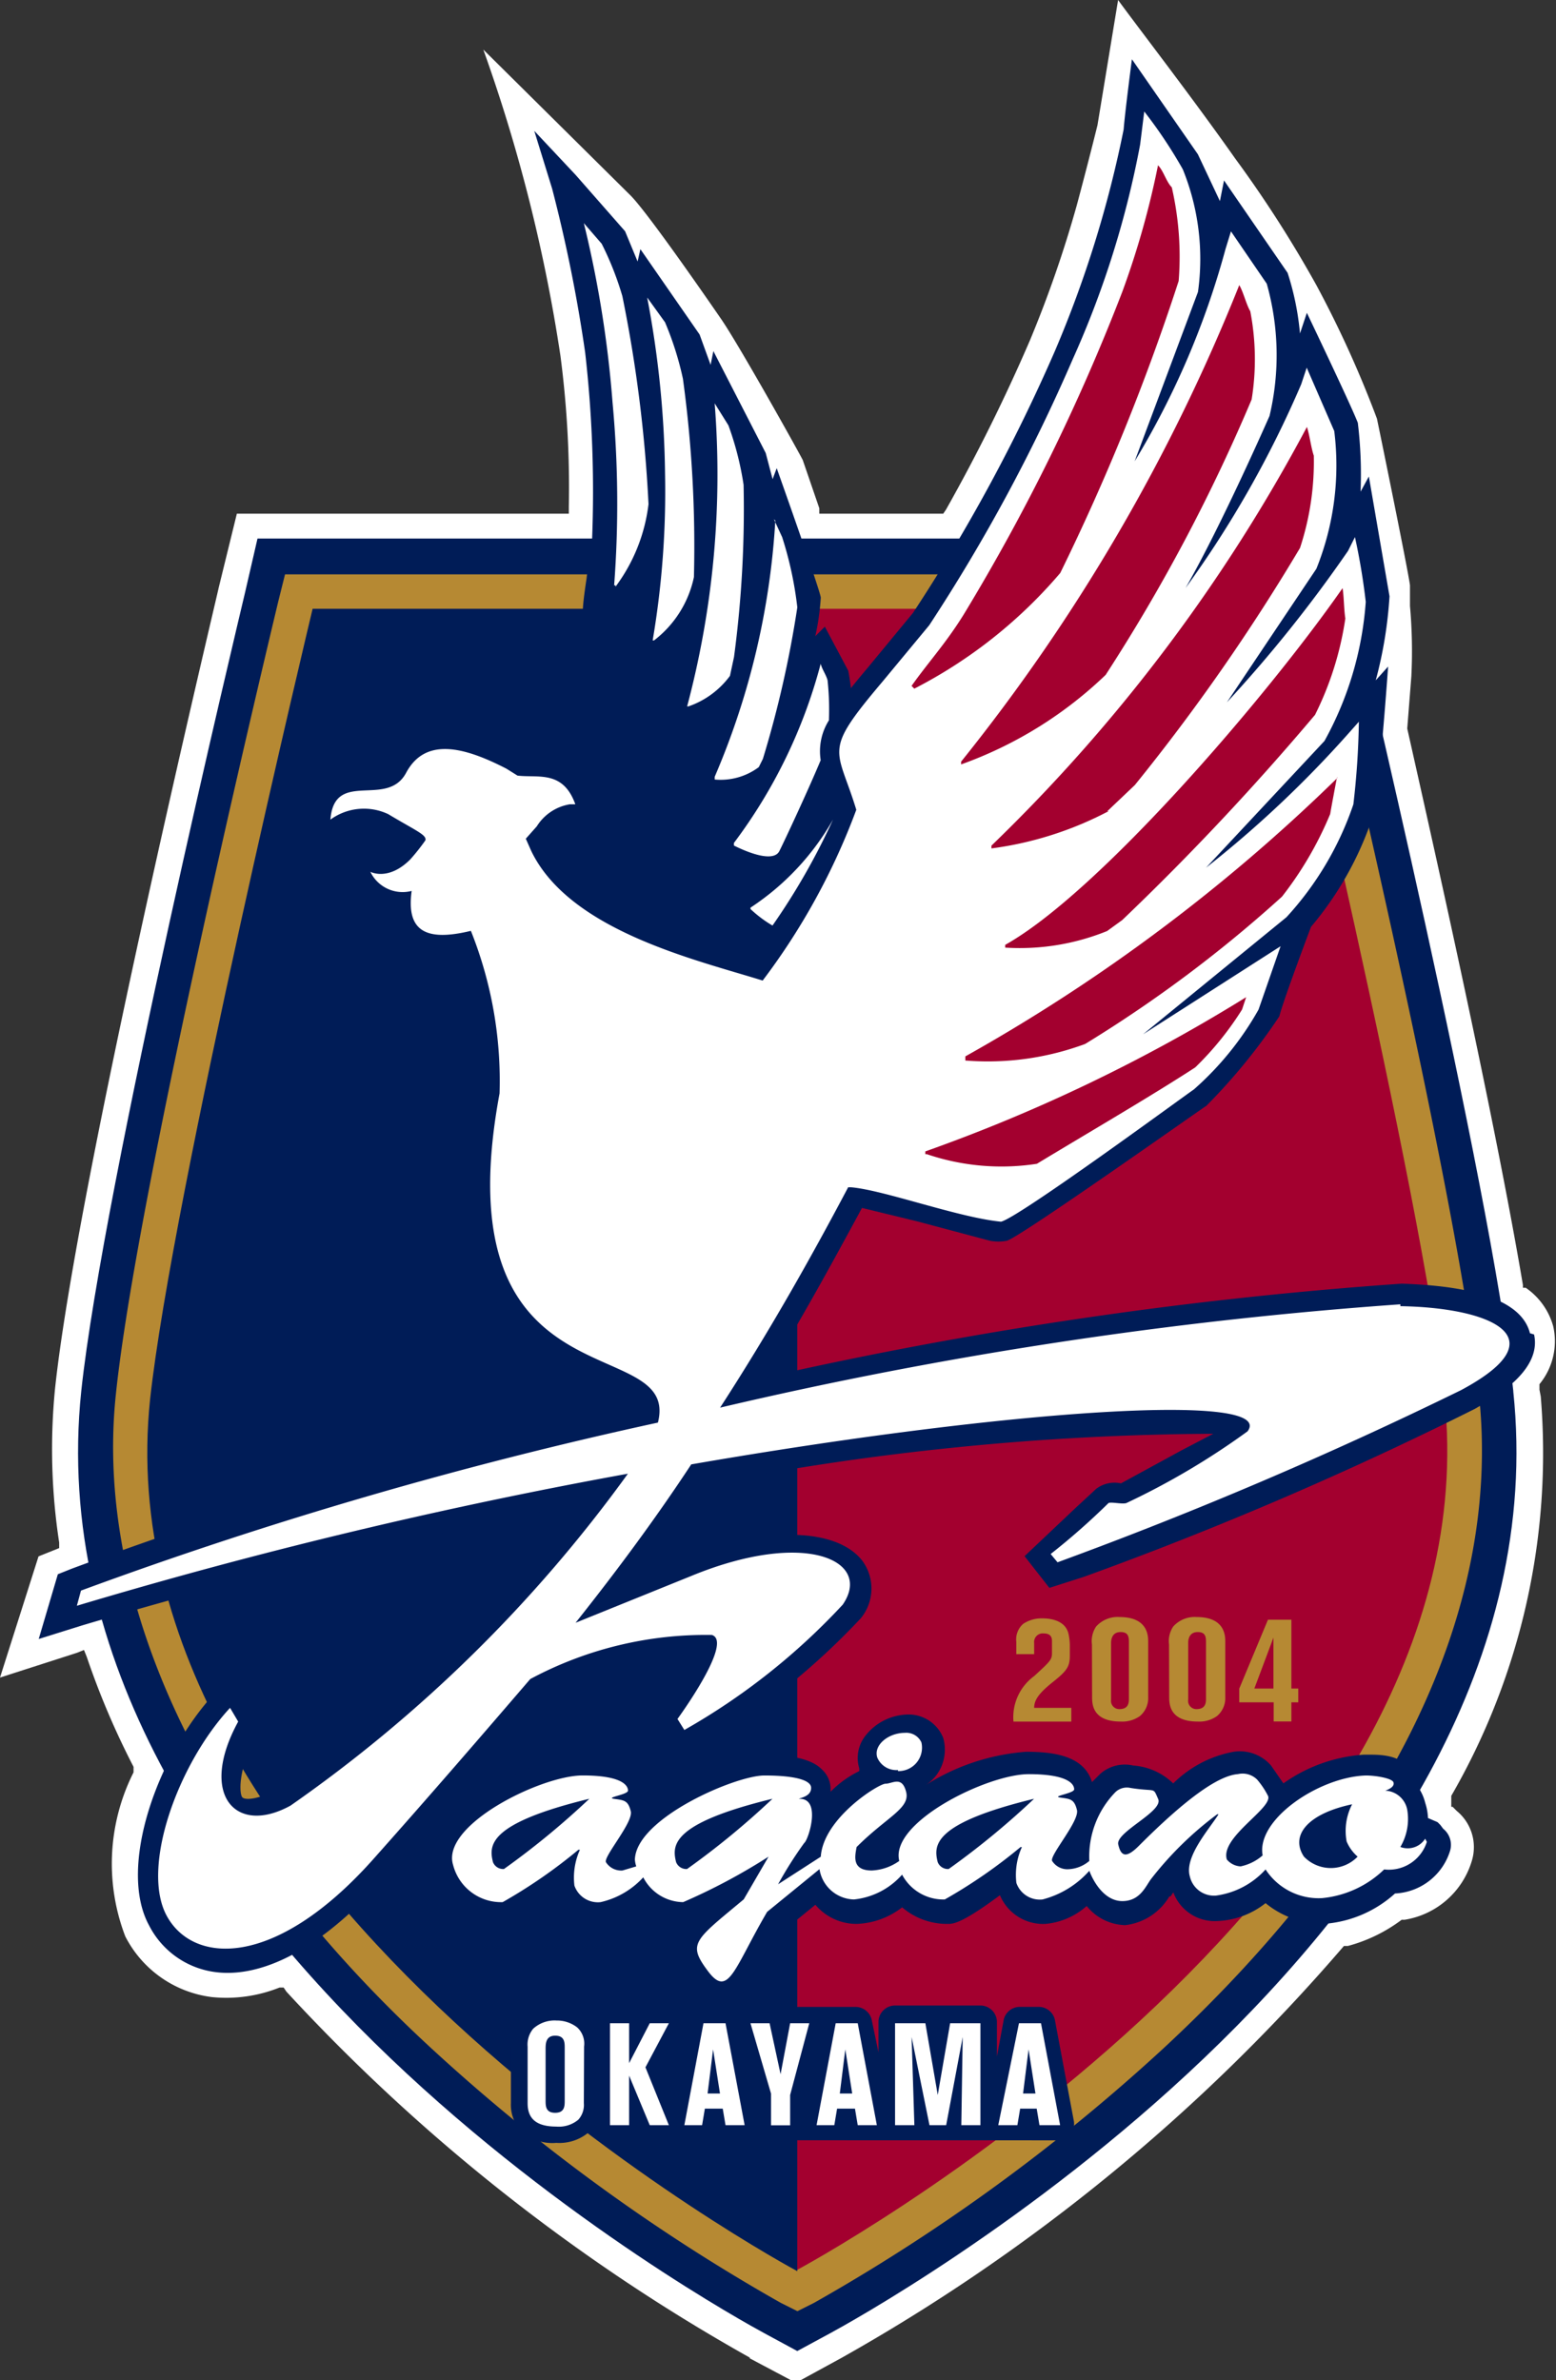 <svg xmlns="http://www.w3.org/2000/svg" xmlns:xlink="http://www.w3.org/1999/xlink" width="32.552" height="49.781" viewBox="0 0 32.552 49.781">
  <rect x="0" y="0" width="32.552" height="49.781" fill="#333333" stroke="none"/>
  <defs>
    <clipPath id="clip-path">
      <rect id="長方形_1282" data-name="長方形 1282" width="32.552" height="49.781" fill="none"/>
    </clipPath>
  </defs>
  <g id="ベクトルスマートオブジェクト" transform="translate(16.276 24.891)">
    <g id="グループ_1485" data-name="グループ 1485" transform="translate(-16.276 -24.891)" clip-path="url(#clip-path)">
      <path id="パス_896" data-name="パス 896" d="M32.206,29.066v-.115a1.412,1.412,0,0,0,.288-1.21,1.44,1.44,0,0,0-.576-.807h-.058v-.058c-.6-3.543-1.786-8.815-2.42-11.638h0l.086-1.095a10.6,10.6,0,0,0-.029-1.469v-.432c-.029-.259-.6-3.054-.691-3.486a22.6,22.6,0,0,0-1.268-2.794,24.868,24.868,0,0,0-1.7-2.65C24.947,2.045,23.766.519,23.391,0l-.432,2.621c-.029.115-.2.807-.432,1.671a24.572,24.572,0,0,1-.979,2.823,36.959,36.959,0,0,1-1.757,3.543l-.058.086H17.14V10.63l-.346-1.008c-.086-.173-1.325-2.391-1.7-2.938,0,0-1.5-2.189-1.9-2.593L10.111,1.037a33.964,33.964,0,0,1,1.613,6.4A21.231,21.231,0,0,1,11.9,10.6v.144H4.955L4.58,12.272c-.115.519-2.967,12.445-3.428,16.766a12.906,12.906,0,0,0,.086,3.226v.115l-.432.173L0,35.087l1.613-.519.144-.058.058.144a16.593,16.593,0,0,0,.979,2.3v.115A4.245,4.245,0,0,0,2.621,40.5,2.362,2.362,0,0,0,4.436,41.77a3,3,0,0,0,1.412-.2h.086l.058.086A39.343,39.343,0,0,0,15.7,49.318h-.029l.979.519.951-.519A39.123,39.123,0,0,0,28.116,40.7H28.2a3.284,3.284,0,0,0,1.123-.547h.058a1.757,1.757,0,0,0,1.412-1.239.979.979,0,0,0-.317-1.037l-.086-.086h-.029v-.23a14.33,14.33,0,0,0,1.872-8.354" fill="#fff"/>
      <path id="パス_897" data-name="パス 897" d="M35.694,56.932c-.461-4.321-3.313-16.19-3.428-16.708L32.007,39.1H9.422l-.259,1.123c-.115.49-2.967,12.387-3.428,16.708C4.554,68.2,19.389,76.29,20.023,76.635l.691.374.691-.374c.634-.346,15.469-8.44,14.288-19.7" transform="translate(-4.035 -27.836)" fill="#001c57"/>
      <path id="パス_898" data-name="パス 898" d="M36.79,58.869c-.432-4.263-3.284-16.1-3.4-16.593l-.144-.576H11.814l-.144.576c-.115.49-2.967,12.329-3.4,16.622s1.815,9.218,6.6,13.626a39.408,39.408,0,0,0,7.317,5.329l.346.173.346-.173a39.408,39.408,0,0,0,7.317-5.329c4.782-4.436,7.058-9.161,6.6-13.626" transform="translate(-5.851 -29.687)" fill="#b68933"/>
      <path id="パス_899" data-name="パス 899" d="M10.755,60.735C9.661,71.135,24.295,78.97,24.295,78.97V44.2H14.155s-2.938,12.272-3.4,16.535" transform="translate(-7.615 -31.467)" fill="#001c57"/>
      <path id="パス_900" data-name="パス 900" d="M57.9,44.2H68.04s2.938,12.243,3.4,16.506C72.534,71.106,57.9,78.941,57.9,78.941Z" transform="translate(-41.221 -31.467)" fill="#a3002f"/>
      <path id="パス_901" data-name="パス 901" d="M74.023,118.248h-.374v-.259a.432.432,0,0,1,.144-.374.691.691,0,0,1,.4-.115c.259,0,.49.086.547.317a1.209,1.209,0,0,1,.029.23v.23c0,.23-.058.317-.346.547s-.4.374-.4.547H74.8v.288H73.59a1.066,1.066,0,0,1,.432-.951c.346-.317.374-.346.374-.49v-.23c0-.058,0-.173-.173-.173a.18.18,0,0,0-.2.2Z" transform="translate(-52.388 -83.651)" fill="#b68933"/>
      <path id="パス_902" data-name="パス 902" d="M79.288,117.973a.547.547,0,0,1,.086-.374.6.6,0,0,1,.49-.2c.6,0,.6.4.6.519v1.152a.49.49,0,0,1-.173.4.634.634,0,0,1-.4.115c-.6,0-.6-.374-.6-.519Zm.4,1.152a.173.173,0,0,0,.173.2c.2,0,.2-.144.2-.23v-1.152c0-.115,0-.23-.173-.23s-.2.144-.2.23Z" transform="translate(-56.444 -83.578)" fill="#b68933"/>
      <path id="パス_903" data-name="パス 903" d="M84.888,117.973a.547.547,0,0,1,.086-.374.6.6,0,0,1,.49-.2c.6,0,.6.4.6.519v1.152a.49.49,0,0,1-.173.4.634.634,0,0,1-.4.115c-.6,0-.6-.374-.6-.519Zm.4,1.152a.173.173,0,0,0,.173.2c.2,0,.2-.144.2-.23v-1.152c0-.115,0-.23-.173-.23s-.2.144-.2.23Z" transform="translate(-60.431 -83.578)" fill="#b68933"/>
      <path id="パス_904" data-name="パス 904" d="M90.6,117.6h.49v1.44h.144v.288h-.144v.4H90.72v-.4H90v-.288Zm.115,1.44v-1.066l-.4,1.066Z" transform="translate(-64.074 -83.723)" fill="#b68933"/>
      <path id="パス_905" data-name="パス 905" d="M52.444,126.8l-.058-.058-.2-.086a1.152,1.152,0,0,0-.058-.317.979.979,0,0,0-.259-.461v-.086c-.144-.49-.72-.461-.979-.461h-.058a3.284,3.284,0,0,0-1.671.6l-.259-.374a.864.864,0,0,0-.778-.288,2.408,2.408,0,0,0-1.268.663,1.333,1.333,0,0,0-.835-.374.778.778,0,0,0-.691.173l-.173.173c-.173-.576-.864-.634-1.383-.634a4.552,4.552,0,0,0-2.132.72h0a.951.951,0,0,0,.259-.23.893.893,0,0,0,.144-.778.778.778,0,0,0-.778-.49,1.152,1.152,0,0,0-.864.461.749.749,0,0,0-.115.663v.058a2.16,2.16,0,0,0-.6.432v-.058a.547.547,0,0,0-.173-.4c-.086-.086-.317-.317-1.239-.317a3.828,3.828,0,0,0-2.391.979v-.086a.49.49,0,0,0,0-.259c-.173-.576-.864-.634-1.383-.634a5.044,5.044,0,0,0-2.91,1.44,1.1,1.1,0,0,0-.2,1.008,1.469,1.469,0,0,0,1.44,1.095c.115,0,.288,0,1.095-.6a.979.979,0,0,0,.951.6,1.44,1.44,0,0,0,.835-.346,1.354,1.354,0,0,0,.893.346l.23-.058c-.374.4-.432.749,0,1.354a.663.663,0,0,0,.576.317c.461-.029.691-.432,1.3-1.412l.058-.115.6-.49a1.123,1.123,0,0,0,.864.4,1.642,1.642,0,0,0,.951-.346,1.44,1.44,0,0,0,.951.346c.115,0,.288,0,1.095-.6a.979.979,0,0,0,.951.6,1.5,1.5,0,0,0,.864-.374,1.066,1.066,0,0,0,.807.4,1.236,1.236,0,0,0,.922-.6H46.8l.058-.086a.922.922,0,0,0,.922.6,1.728,1.728,0,0,0,1.008-.374,1.9,1.9,0,0,0,1.239.432,2.477,2.477,0,0,0,1.469-.634,1.268,1.268,0,0,0,1.152-.893.432.432,0,0,0-.144-.461" transform="translate(-22.312 -88.631)" fill="#001c57"/>
      <path id="パス_906" data-name="パス 906" d="M48.157,148.419h.4a.346.346,0,0,0,.317-.4l-.4-2.132a.346.346,0,0,0-.317-.259h-.432a.346.346,0,0,0-.317.259l-.144.778v-.72a.346.346,0,0,0-.346-.346H45.132a.346.346,0,0,0-.346.346v.634l-.144-.691a.346.346,0,0,0-.317-.259H39.169a.346.346,0,0,0-.346.317l-.144-.144a1.008,1.008,0,0,0-.663-.2.979.979,0,0,0-.72.259.835.835,0,0,0-.2.6v1.181a.807.807,0,0,0,.23.6.979.979,0,0,0,.72.23.951.951,0,0,0,.72-.259l.086-.115a.346.346,0,0,0,.317.317Z" transform="translate(-26.408 -103.653)" fill="#001c57"/>
      <path id="パス_907" data-name="パス 907" d="M34,30.946c-.23-.922-1.959-1.008-2.679-1.037A88.013,88.013,0,0,0,18.01,31.868c.663-1.066,1.3-2.218,2.016-3.543l1.181.288,1.5.4a.951.951,0,0,0,.346,0c.259-.058,4.119-2.794,4.177-2.823a12.358,12.358,0,0,0,1.527-1.872c.086-.346.663-1.872.663-1.872a6.948,6.948,0,0,0,1.354-2.506c.144-1.3.259-2.938.259-2.938l-.259.288a8.816,8.816,0,0,0,.288-1.757l-.432-2.506-.173.317a9.017,9.017,0,0,0-.058-1.44c-.144-.374-1.066-2.3-1.066-2.3l-.144.432a5.768,5.768,0,0,0-.259-1.268h0L27.6,6.835l-.086.432-.461-.979h0L25.673,4.3s-.144,1.095-.173,1.469a23.651,23.651,0,0,1-1.44,4.638,36.3,36.3,0,0,1-2.967,5.473l-.951,1.152c-1.095,1.3-1.181,1.556-.807,2.535l.173.461a11.166,11.166,0,0,1-1.7,3l-.259-.086c-1.354-.4-3.37-1.008-4-2.3l.058-.058a.634.634,0,0,1,.374-.288h.663l-.173-.547a1.2,1.2,0,0,0-1.325-.864H13l-.2-.115c-.49-.259-1.959-1.008-2.65.2l-.432.058c-1.613.173-1.268,1.93-1.268,1.93s.893-.72,1.469-.49l.432.23-.173.2c-.346.346-1.123-.029-1.123-.029l.259.634a1.1,1.1,0,0,0,.807.6.979.979,0,0,0,.317.663,1.325,1.325,0,0,0,1.095.23,6.848,6.848,0,0,1,.461,2.823c-.864,4.667,1.268,5.589,2.535,6.165a2.074,2.074,0,0,1,.778.432A86.117,86.117,0,0,0,3.491,35.872l-.288.115-.4,1.354.922-.288a104.049,104.049,0,0,1,10.342-2.506A28.5,28.5,0,0,1,7.87,40.453c-.49.259-.749.259-.807.2s-.115-.547.317-1.383l.115-.23-.6-1.008-.4.432c-1.21,1.3-2.045,3.658-1.383,4.868a1.815,1.815,0,0,0,1.412.979c.72.086,1.959-.2,3.572-2.045s2.3-2.621,3.255-3.745a8.584,8.584,0,0,1,3.226-.864,4.782,4.782,0,0,1-.749,1.066l-.2.23.547.922.374-.23A14.945,14.945,0,0,0,20,36.909a.979.979,0,0,0,.029-1.21c-.547-.691-2.045-.72-3.716-.058l-.893.346c.49-.663.922-1.268,1.325-1.872a56.264,56.264,0,0,1,10.63-1.066l-.663.346-1.268.691h0a.634.634,0,0,0-.519.115l-.432.4-1.066,1.008.519.663.72-.23a76.232,76.232,0,0,0,8.181-3.514c.346-.2,1.412-.778,1.239-1.556" transform="translate(-1.993 -3.061)" fill="#001c57"/>
      <path id="パス_908" data-name="パス 908" d="M53.183,130.126a.432.432,0,0,1-.519.173,1.152,1.152,0,0,0,.144-.778.49.49,0,0,0-.461-.4c.086-.029.2-.086.173-.173s-.374-.144-.576-.144c-.979.029-2.3.922-2.161,1.671a1.008,1.008,0,0,1-.461.23.4.4,0,0,1-.288-.144c-.144-.461.951-1.066.864-1.325a1.728,1.728,0,0,0-.23-.346.432.432,0,0,0-.4-.115c-.4.029-1.066.49-2.074,1.5-.259.259-.374.23-.432-.029s.951-.691.835-.951-.029-.144-.576-.23a.346.346,0,0,0-.317.086,1.93,1.93,0,0,0-.547,1.44.72.72,0,0,1-.432.173.377.377,0,0,1-.346-.173c-.058-.115.576-.835.519-1.066s-.144-.23-.346-.259.288-.086.288-.173-.086-.317-.951-.317-2.91,1.008-2.708,1.815a1.066,1.066,0,0,1-.576.2c-.432,0-.346-.317-.317-.49.634-.634,1.123-.807,1.037-1.152s-.288-.173-.432-.173-1.3.72-1.354,1.527l-.893.576a8.237,8.237,0,0,1,.547-.864c.086-.058.374-.951-.115-.922.058-.029.259-.058.259-.23s-.374-.259-.979-.259-2.679.893-2.708,1.757a.547.547,0,0,0,.029.144l-.288.086a.377.377,0,0,1-.346-.173c-.058-.115.576-.835.519-1.066s-.144-.23-.346-.259.288-.086.288-.173-.086-.317-.951-.317-2.967,1.037-2.708,1.872a1.037,1.037,0,0,0,1.037.778,10.761,10.761,0,0,0,1.584-1.095H35.5a1.411,1.411,0,0,0-.115.749.519.519,0,0,0,.547.346,1.724,1.724,0,0,0,.893-.519.951.951,0,0,0,.835.519,12.551,12.551,0,0,0,1.786-.951l-.519.893c-1.037.864-1.181.922-.749,1.5s.547-.058,1.239-1.239l1.095-.893a.749.749,0,0,0,.72.634,1.556,1.556,0,0,0,1.008-.519.979.979,0,0,0,.893.519,10.762,10.762,0,0,0,1.584-1.095h.029a1.411,1.411,0,0,0-.115.749.519.519,0,0,0,.547.346,1.966,1.966,0,0,0,.979-.6c.086.23.317.634.691.634s.49-.317.6-.461a7.144,7.144,0,0,1,1.383-1.354h.029c-.2.317-.72.893-.6,1.3a.519.519,0,0,0,.547.4,1.7,1.7,0,0,0,1.037-.547,1.325,1.325,0,0,0,1.181.6,2.161,2.161,0,0,0,1.3-.6.835.835,0,0,0,.893-.576Zm-19.272.634a.23.23,0,0,1-.23-.144c-.086-.346-.115-.807,2.016-1.325a16.808,16.808,0,0,1-1.786,1.469m3.831,0a.23.23,0,0,1-.23-.144c-.086-.346-.115-.807,2.016-1.325a16.808,16.808,0,0,1-1.786,1.469m5.473,0a.23.23,0,0,1-.23-.144c-.086-.346-.115-.807,2.016-1.325a16.809,16.809,0,0,1-1.786,1.469m7.432-.259c-.288-.432.058-.893,1.008-1.095a1.21,1.21,0,0,0-.115.778.864.864,0,0,0,.23.317.78.78,0,0,1-1.123,0" transform="translate(-23.368 -91.669)" fill="#fff"/>
      <path id="パス_909" data-name="パス 909" d="M64.1,126.6a.49.49,0,0,0,.49-.6.346.346,0,0,0-.346-.2c-.346,0-.663.259-.576.519a.432.432,0,0,0,.432.259" transform="translate(-45.314 -89.557)" fill="#fff"/>
      <path id="パス_910" data-name="パス 910" d="M39.476,148.425a.461.461,0,0,1-.115.346.634.634,0,0,1-.461.144c-.49,0-.6-.23-.6-.49v-1.181a.518.518,0,0,1,.115-.374.663.663,0,0,1,.49-.173.691.691,0,0,1,.432.144.461.461,0,0,1,.144.4Zm-.4-1.152c0-.115,0-.259-.2-.259s-.2.173-.2.288v1.066c0,.115,0,.259.2.259s.2-.144.2-.259Z" transform="translate(-27.262 -104.437)" fill="#fff"/>
      <path id="パス_911" data-name="パス 911" d="M44.3,146.9h.4v.835l.432-.835h.4l-.49.922.49,1.21h-.4l-.432-1.037v1.037h-.4Z" transform="translate(-31.539 -104.583)" fill="#fff"/>
      <path id="パス_912" data-name="パス 912" d="M50.1,146.9h.461l.4,2.132h-.4l-.058-.346h-.374l-.058.346H49.7Zm.086,1.469h.259l-.144-.922Z" transform="translate(-35.383 -104.583)" fill="#fff"/>
      <path id="パス_913" data-name="パス 913" d="M54.5,146.9h.4l.23,1.066.2-1.066h.4l-.4,1.5v.634h-.4v-.663Z" transform="translate(-38.8 -104.583)" fill="#fff"/>
      <path id="パス_914" data-name="パス 914" d="M59.7,146.9h.461l.4,2.132h-.4l-.058-.346h-.374l-.058.346H59.3Zm.086,1.469h.259l-.144-.922Z" transform="translate(-42.217 -104.583)" fill="#fff"/>
      <path id="パス_915" data-name="パス 915" d="M65,146.9h.634l.259,1.5.259-1.5h.634v2.132h-.4l.029-1.844-.346,1.844H65.72l-.374-1.844.058,1.844H65Z" transform="translate(-46.275 -104.583)" fill="#fff"/>
      <path id="パス_916" data-name="パス 916" d="M72.932,146.9h.461l.4,2.132h-.432l-.058-.346h-.346l-.058.346h-.4Zm.086,1.469h.259l-.144-.922Z" transform="translate(-51.615 -104.583)" fill="#fff"/>
      <path id="パス_917" data-name="パス 917" d="M45.541,23.817v-.288c-.288-.864-.49-1.037-.086-1.671a4.955,4.955,0,0,0-.086-1.066l-.49-.922-.2.2a5.155,5.155,0,0,0,.115-.807c0-.115-.922-2.708-.922-2.708l-.086.23-.144-.547-1.095-2.132-.058.288-.23-.634-1.239-1.786-.058.259L40.7,11.6l-1.037-1.181L38.8,9.5l.374,1.21a31.285,31.285,0,0,1,.691,3.428,25.609,25.609,0,0,1,.144,3.918c-.029.259-.086.547-.115.807-.144.951-.115,1.066.23,1.671l.2.346c0,.144,0,4.84-.029,5.156a17.332,17.332,0,0,0,3.284,1.21,14.769,14.769,0,0,0,1.93-3.428" transform="translate(-27.623 -6.763)" fill="#001c57"/>
      <path id="パス_918" data-name="パス 918" d="M43.063,23.776h-.029A22.729,22.729,0,0,0,43,19.945a23.161,23.161,0,0,0-.6-3.745l.374.432a6.452,6.452,0,0,1,.432,1.095,28.836,28.836,0,0,1,.547,4.35,3.6,3.6,0,0,1-.691,1.728" transform="translate(-30.186 -11.533)" fill="#fff"/>
      <path id="パス_919" data-name="パス 919" d="M47.144,28.773h-.029a18.61,18.61,0,0,0,.259-3.486A20.77,20.77,0,0,0,47,21.6l.374.519a6.6,6.6,0,0,1,.374,1.181,25.811,25.811,0,0,1,.23,4.148,2.248,2.248,0,0,1-.835,1.325" transform="translate(-33.461 -15.378)" fill="#fff"/>
      <path id="パス_920" data-name="パス 920" d="M50.793,35a1.815,1.815,0,0,1-.864.634H49.9a18.868,18.868,0,0,0,.576-6.338l.288.461A6.4,6.4,0,0,1,51.081,31a23.42,23.42,0,0,1-.2,3.6l-.086.4" transform="translate(-35.525 -20.86)" fill="#fff"/>
      <path id="パス_921" data-name="パス 921" d="M53.139,37.7l.173.374a7.634,7.634,0,0,1,.317,1.469,22.269,22.269,0,0,1-.72,3.169l-.086.173a1.332,1.332,0,0,1-.922.259v-.058a15.921,15.921,0,0,0,1.268-5.358" transform="translate(-36.949 -26.84)" fill="#fff"/>
      <path id="パス_922" data-name="パス 922" d="M54.5,61.372h0a2.506,2.506,0,0,0,.461.346A14.057,14.057,0,0,0,56.228,59.5,5.383,5.383,0,0,1,54.5,61.344" transform="translate(-38.8 -42.36)" fill="#fff"/>
      <path id="パス_923" data-name="パス 923" d="M55.288,49.352a5.7,5.7,0,0,0-.029-.807c-.029-.115-.115-.23-.144-.346A10.81,10.81,0,0,1,53.3,51.945V52c.346.173.835.346.951.115s.6-1.268.864-1.9a1.21,1.21,0,0,1,.173-.835" transform="translate(-37.946 -34.315)" fill="#fff"/>
      <path id="パス_924" data-name="パス 924" d="M33.283,33.047a89.846,89.846,0,0,0-14.231,2.161c1.008-1.556,1.872-3.082,2.679-4.609h.058c.691.058,2.247.634,3.14.72.374-.086,3.86-2.65,4.033-2.765a6.4,6.4,0,0,0,1.354-1.671l.461-1.325L27.9,27.4l3-2.449A6.621,6.621,0,0,0,32.3,22.59a16.788,16.788,0,0,0,.115-1.728l-.23.259a23.046,23.046,0,0,1-2.967,2.794l2.477-2.65a7.026,7.026,0,0,0,.864-2.91A13.474,13.474,0,0,0,32.333,17l-.144.288a28.4,28.4,0,0,1-2.535,3.169l1.872-2.794a5.79,5.79,0,0,0,.374-2.881l-.576-1.325-.115.346a21.925,21.925,0,0,1-2.42,4.263c.749-1.3,1.757-3.6,1.757-3.6a5.507,5.507,0,0,0-.058-2.765l-.749-1.095-.115.374a17.264,17.264,0,0,1-1.9,4.436l1.325-3.543a4.981,4.981,0,0,0-.317-2.564,9.766,9.766,0,0,0-.807-1.21l-.086.691a19.819,19.819,0,0,1-1.412,4.494,36.556,36.556,0,0,1-3,5.56l-.979,1.181c-1.268,1.5-.951,1.354-.547,2.679a13.936,13.936,0,0,1-1.959,3.572c-1.383-.432-4.033-1.037-4.84-2.708l-.115-.259.23-.259a1.008,1.008,0,0,1,.691-.461h.115c-.259-.72-.778-.547-1.21-.6l-.23-.144c-.893-.461-1.7-.663-2.1.086s-1.5-.086-1.584.979a1.189,1.189,0,0,1,1.21-.115c.576.346.807.432.778.547a4.32,4.32,0,0,1-.317.4c-.461.461-.835.259-.835.259a.749.749,0,0,0,.864.4c-.115.835.288,1.066,1.239.835a8.458,8.458,0,0,1,.6,3.4c-1.239,6.654,3.8,4.955,3.313,6.885a90.508,90.508,0,0,0-12.07,3.514l-.086.317A106.471,106.471,0,0,1,17.123,36.59a29.581,29.581,0,0,1-7.058,6.942c-1.152.634-1.93-.23-1.095-1.757L8.8,41.487c-1.095,1.181-1.872,3.342-1.325,4.35s2.247,1.123,4.292-1.152c1.181-1.325,2.276-2.593,3.313-3.8a7.765,7.765,0,0,1,3.8-.922c.461.144-.72,1.757-.72,1.757l.144.23a13.805,13.805,0,0,0,3.313-2.621c.634-.922-.778-1.584-3.169-.6l-2.42.979c.893-1.123,1.7-2.218,2.42-3.313,6.827-1.181,12.243-1.5,11.638-.691a15.591,15.591,0,0,1-2.535,1.5c-.086.029-.317-.029-.374,0a14.49,14.49,0,0,1-1.21,1.066l.144.173a87.834,87.834,0,0,0,8.44-3.6c2.1-1.123.576-1.728-1.268-1.757" transform="translate(-3.987 -5.767)" fill="#fff"/>
      <path id="パス_925" data-name="パス 925" d="M66.258,22.947l-.058-.058c.346-.49.72-.893,1.095-1.5a42.346,42.346,0,0,0,3.313-6.741A17.859,17.859,0,0,0,71.356,12c.115.115.173.346.288.461a6.453,6.453,0,0,1,.144,1.959,46.409,46.409,0,0,1-2.477,6.107,10.024,10.024,0,0,1-3.054,2.42" transform="translate(-47.13 -8.543)" fill="#a3002f"/>
      <path id="パス_926" data-name="パス 926" d="M69.8,30.725v-.058A39,39,0,0,0,75.619,20.7c.086.144.144.4.23.547a5.272,5.272,0,0,1,.029,1.844,36.96,36.96,0,0,1-3.054,5.761A8.494,8.494,0,0,1,69.8,30.725" transform="translate(-49.693 -14.737)" fill="#a3002f"/>
      <path id="パス_927" data-name="パス 927" d="M74.449,39.037A7.29,7.29,0,0,1,72,39.815v-.058A34.995,34.995,0,0,0,78.6,31c.058.173.086.432.144.6a5.761,5.761,0,0,1-.288,1.93A42,42,0,0,1,75,38.49l-.576.547" transform="translate(-51.259 -22.07)" fill="#a3002f"/>
      <path id="パス_928" data-name="パス 928" d="M80.058,42.7c.029.173.029.461.058.634a6.668,6.668,0,0,1-.634,2.016,54.733,54.733,0,0,1-4.033,4.292l-.317.23A4.861,4.861,0,0,1,73,50.219v-.058c1.959-1.095,5.473-5.185,7.058-7.461" transform="translate(-51.971 -30.399)" fill="#a3002f"/>
      <path id="パス_929" data-name="パス 929" d="M77.878,56.4s-.115.6-.144.778a7.4,7.4,0,0,1-1.008,1.728,27.393,27.393,0,0,1-4.119,3.082,5.859,5.859,0,0,1-2.506.346v-.086a36.979,36.979,0,0,0,7.778-5.819" transform="translate(-49.906 -40.153)" fill="#a3002f"/>
      <path id="パス_930" data-name="パス 930" d="M67.2,75.684v-.058A34.693,34.693,0,0,0,73.912,72.4l-.086.259a6.482,6.482,0,0,1-.979,1.21c-.922.6-2.218,1.354-3.313,2.016a4.859,4.859,0,0,1-2.3-.2" transform="translate(-47.842 -51.544)" fill="#a3002f"/>
    </g>
  </g>
</svg>
